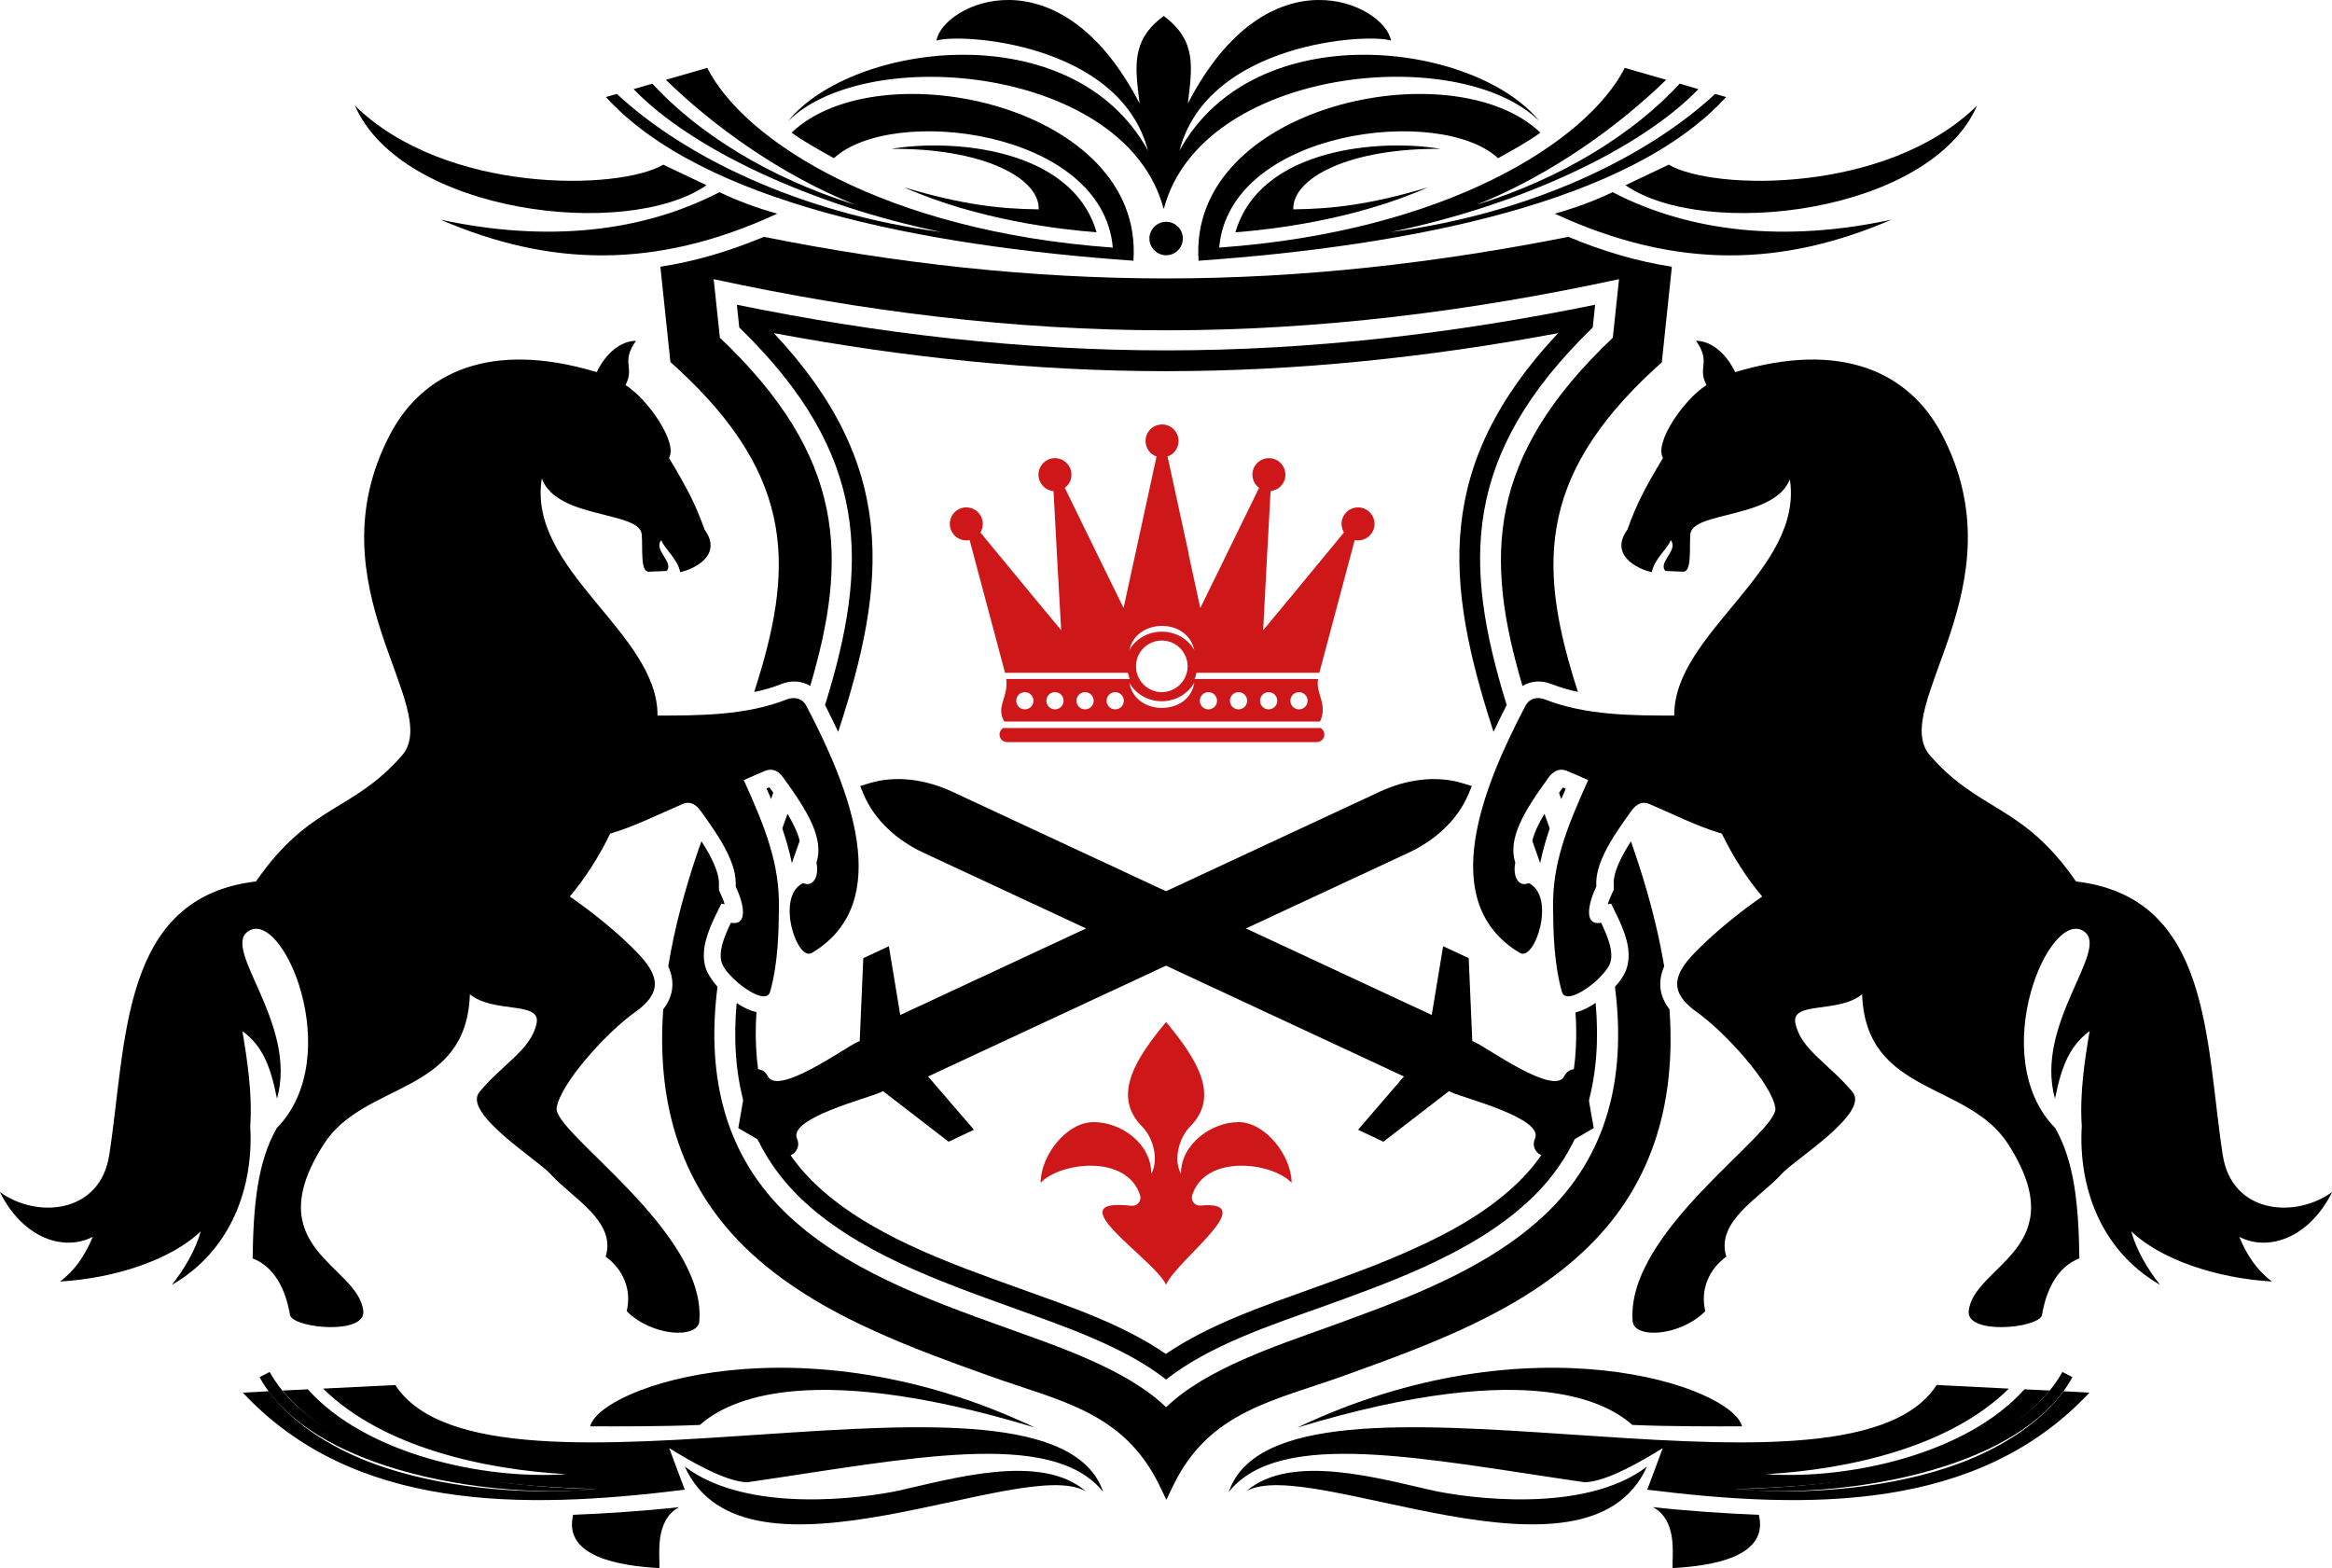 <?xml version="1.0" encoding="UTF-8"?>
<svg id="Calque_2" data-name="Calque 2" xmlns="http://www.w3.org/2000/svg" xmlns:xlink="http://www.w3.org/1999/xlink" viewBox="0 0 97.57 65.61">
  <defs>
    <style>
      .cls-1 {
        clip-path: url(#clippath);
      }

      .cls-2 {
        fill: none;
      }

      .cls-2, .cls-3, .cls-4 {
        stroke-width: 0px;
      }

      .cls-4 {
        fill: #cd1719;
      }
    </style>
    <clipPath id="clippath">
      <rect class="cls-2" width="97.57" height="65.61"/>
    </clipPath>
  </defs>
  <g id="Calque_1-2" data-name="Calque 1">
    <g class="cls-1">
      <path class="cls-3" d="M68.34,35.5c.55,1.59,1.01,3.26,1.29,4.93-.27.62-.22,1.23.22,1.8.26,3.61-.54,7.15-3.41,9.95-2.75,2.69-6.63,4.09-10.18,5.37-2.97,1.07-5.66,1.49-7.17,4.6l-.29.6-.29-.6c-1.51-3.11-4.2-3.53-7.17-4.6-1.59-.57-3.19-1.15-4.73-1.85-1.97-.89-3.89-2-5.45-3.52-2.87-2.81-3.67-6.34-3.41-9.95.44-.57.49-1.18.21-1.8.27-1.67.73-3.33,1.28-4.93l.11-.3c.39.6.76,1.31.73,1.84v.19s.07.17.07.17c.04.09.12.26.17.43l-.14-.02-.24.49c-.31.65-.63,1.42-.43,2.15.07.25.26.55.51.84-.43,3.38.12,6.75,2.77,9.38,2.46,2.43,6.07,3.72,9.26,4.87,2.1.76,5.08,1.73,6.74,3.34,1.66-1.61,4.64-2.58,6.74-3.34,1.46-.53,2.93-1.06,4.35-1.7,1.77-.8,3.52-1.8,4.92-3.17,2.66-2.63,3.2-6,2.77-9.38.23-.25.43-.54.51-.84.2-.73-.12-1.5-.43-2.15l-.24-.49-.14.02c.05-.17.13-.34.17-.43l.08-.17v-.19c-.05-.52.33-1.23.72-1.84l.1.3ZM31.56,28.94c1.63-5.06,1.81-8.9-3.21-13.52l-.3-.27-.42-3.99c1.43-.22,2.87-.64,4.33-1.25,5.55,1.11,11.16,1.74,16.83,1.74s11.28-.64,16.83-1.74c1.46.61,2.9,1.03,4.33,1.25l-.42,4-.3.27c-5.02,4.62-4.84,8.46-3.21,13.52-.38-.08-.75-.19-1.11-.33-.42-.17-.86-.13-1.21.08-1.59-5.38-1.5-9.57,3.78-14.57l.26-2.45c-6.23,1.35-12.55,2.14-18.94,2.14s-12.71-.79-18.94-2.14l.26,2.45c5.27,5,5.37,9.19,3.78,14.57-.35-.21-.79-.25-1.21-.08-.35.14-.73.25-1.11.33M32.35,33.17l-.05.15-.04.11c-.06-.15-.12-.29-.19-.44.04-.02.08-.03.12-.05l.16.22ZM65.32,33.43l-.04-.11-.05-.15.16-.22s.08.03.12.05c-.06.15-.13.29-.19.44"/>
      <path class="cls-3" d="M32.38,13.94c5.18,5.53,4.75,10.4,2.69,16.68-.18-.39-.37-.76-.55-1.12,1.83-5.9,1.92-10.45-3.59-15.8l-.1-.95c5.91,1.21,11.91,1.91,17.96,1.91s12.04-.7,17.95-1.91l-.1.95c-5.51,5.35-5.42,9.91-3.6,15.8-.18.35-.37.73-.55,1.12-2.05-6.28-2.48-11.16,2.7-16.68-5.41,1.01-10.9,1.59-16.4,1.59s-11-.58-16.4-1.59M33.46,35.18c-.11.31-.22.62-.33.93-.1-.5-.24-.98-.4-1.45l.22-.61c.22.37.42.76.51,1.13M31.65,42.35c-.17,2.58.36,5.11,2.35,7.08,2.24,2.21,5.72,3.42,8.63,4.47,2.05.74,4.32,1.49,6.15,2.75,1.83-1.25,4.1-2.01,6.15-2.75,1.42-.51,2.84-1.02,4.22-1.65,1.58-.71,3.17-1.6,4.41-2.82,1.99-1.96,2.53-4.49,2.36-7.07.29-.07.58-.22.84-.4.26,2.93-.3,5.82-2.58,8.08-1.32,1.3-2.99,2.24-4.66,3-1.4.63-2.84,1.15-4.29,1.67-2.07.74-4.64,1.59-6.44,3.01-1.8-1.41-4.38-2.26-6.44-3.01-3.05-1.1-6.6-2.35-8.95-4.67-2.28-2.26-2.84-5.14-2.58-8.07.27.18.56.32.84.38M64.44,36.11c-.11-.31-.22-.62-.33-.93.09-.37.29-.76.51-1.13l.22.61c-.16.48-.3.96-.4,1.45"/>
      <path class="cls-3" d="M22.67,20.02c.62,1.71,4.1,1.35,4.18,2.34.05.58-.07,1.58.3,1.56l.74-.03c.33-.36-.57-.88-.22-1.29.13.37.67.76.79,1.34.63-.14,1.78-.73,1.02-1.78-.37-1.04-.72-1.72-1.49-3,.38-.63-.87-2.45-1.82-3.05.4-.75-.21-.94.44-1.85-.63,0-1.27.52-1.64,1.31-4.45-1.34-7.27.01-8.63,2.57-3.38,6.38,2.25,11.46.47,13.48-2.09,2.38-3.85,2.01-6.1,5.26-5.67.67-5.4,6.66-6.14,11.45-.38,2.46-3.04,2.67-4.58,1.54.98,1.96,2.69,2.5,3.89,1.88-.32.78-.76,1.42-1.37,1.87,2.34-.14,4.65-.92,5.89-2.1-.22.79-.69,1.58-1.21,2.24,2.49-1.43,3.43-4.1,3.28-6.65.09-1.35-.12-2.74-.33-3.97.8.59,1.16,1.37,1.45,2.83.87-3.11-2.27-6.19-1.24-6.98,1.45-1.11,4.17,5.21,1.23,8.21-.81,1.42-.98,3.24-1.01,5.45.9.35,1.38,1.27,1.57,2.4.24.54,3.17.8,3.06-.2-.22-1.93-4.46-2.6-1.65-6.98,1.69-2.64,5.97-2.03,6.11-6.27.99.82,2.99.27,2.79,1.22-.23,1.1-1.4,1.68-2.39,2.87-.73.88,2.44,2.84,2.96,3.42.87.98,2.79,1.98,2.32,3.47.73.52,1.1,1.39.88,2.28,1.07,1.07,2.98,1.16,3.04.42.3-3.76-6.13-7.89-5.97-8.93.16-1.02,2.09-3.16,3.28-4,1.13-.8,1.04-1.51.11-2.47-.63-.66-1.63-1.53-2.84-2.37.65-.77,1.21-1.65,1.69-2.63,1.05-.31,2.09-.84,3.03-1.24.3-.13.55.01.74.27.93,1.27,1.54,2.28,1.48,3.18.36.76.52,1.65-.2,1.52-.33.68-.51,1.22-.39,1.65.17.62,1.84,1.91,2.03,1.24.35-1.24.36-2.63.37-3.56.02-1.78-.54-3.25-1.47-5.3.31-.14.61-.27.9-.39.3-.12.55.01.74.27,1.07,1.47,1.72,2.58,1.4,3.58.11.49-.09,1.05-.56.85-1.16.55-.26,3.3.37,2.92,3.54-2.11,1.53-6.98-.23-10.33-.19-.36-.54-.38-.81-.28-1.71.68-3.7.68-5.42.68.02-3.47-5.47-6.09-4.84-9.93"/>
      <path class="cls-3" d="M74.9,20.02c-.62,1.71-4.1,1.35-4.18,2.34-.04.58.07,1.58-.3,1.56l-.74-.03c-.33-.36.57-.88.22-1.29-.13.37-.67.76-.79,1.34-.63-.14-1.78-.73-1.02-1.78.37-1.04.72-1.72,1.49-3-.38-.63.87-2.45,1.82-3.05-.4-.75.21-.94-.44-1.85.63,0,1.26.52,1.64,1.31,4.45-1.34,7.27.01,8.63,2.57,3.38,6.38-2.25,11.46-.47,13.48,2.09,2.38,3.85,2.01,6.1,5.26,5.67.67,5.4,6.66,6.14,11.45.38,2.46,3.04,2.67,4.58,1.54-.98,1.96-2.69,2.5-3.89,1.88.32.78.76,1.42,1.37,1.87-2.34-.14-4.65-.92-5.89-2.1.22.79.68,1.58,1.21,2.24-2.49-1.43-3.43-4.1-3.28-6.65-.09-1.35.12-2.74.33-3.97-.79.59-1.16,1.37-1.45,2.83-.87-3.11,2.27-6.19,1.24-6.98-1.45-1.11-4.17,5.21-1.23,8.21.81,1.42.98,3.24,1.01,5.45-.9.35-1.38,1.27-1.57,2.4-.24.54-3.17.8-3.06-.2.22-1.93,4.46-2.6,1.65-6.98-1.69-2.64-5.96-2.03-6.11-6.27-.99.82-2.99.27-2.79,1.22.23,1.1,1.4,1.68,2.39,2.87.73.88-2.44,2.84-2.96,3.42-.87.98-2.79,1.98-2.32,3.47-.73.52-1.1,1.39-.88,2.28-1.07,1.07-2.98,1.16-3.04.42-.3-3.76,6.13-7.89,5.97-8.93-.16-1.02-2.1-3.16-3.28-4-1.13-.8-1.04-1.51-.11-2.47.64-.66,1.63-1.53,2.84-2.37-.65-.77-1.21-1.65-1.69-2.63-1.05-.31-2.09-.84-3.03-1.24-.3-.13-.55.01-.74.27-.93,1.27-1.54,2.28-1.48,3.18-.36.76-.52,1.65.2,1.52.33.68.51,1.22.39,1.65-.17.62-1.84,1.91-2.03,1.24-.35-1.24-.36-2.63-.37-3.56-.02-1.78.54-3.25,1.47-5.3-.31-.14-.61-.27-.9-.39-.3-.12-.55.01-.75.27-1.07,1.47-1.72,2.58-1.4,3.58-.11.49.09,1.05.56.85,1.16.55.26,3.3-.37,2.92-3.54-2.11-1.53-6.98.23-10.33.19-.36.54-.38.81-.28,1.71.68,3.7.68,5.42.68-.03-3.47,5.47-6.09,4.83-9.93"/>
      <path class="cls-4" d="M49.73,23.19l.49,2.25.76-1.55,1.7-3.48c-.17-.12-.28-.33-.28-.55,0-.38.31-.69.69-.69s.69.31.69.69-.28.65-.62.69l-.18,3.34-.13,2.48,1.22-1.47,2.16-2.62c-.06-.1-.1-.23-.1-.36,0-.38.31-.69.69-.69s.69.31.69.69-.31.69-.69.69c-.05,0-.1,0-.14-.01l-1.48,5.55h-5.14c-.02.09-.04.18-.08.26h5.17c-.12.6.42,1.05.08,1.78h-13.21c-.37-.62.18-1,.08-1.78h5.17c-.03-.08-.06-.17-.08-.26h-5.14l-1.48-5.55s-.09.01-.14.01c-.38,0-.69-.31-.69-.69s.31-.69.69-.69.69.31.69.69c0,.13-.04.25-.1.36l2.16,2.62,1.22,1.47-.14-2.48-.18-3.34c-.35-.03-.63-.33-.63-.69,0-.38.31-.69.69-.69s.69.31.69.69c0,.23-.11.43-.28.55l1.7,3.48.76,1.55.49-2.25.89-4.09c-.27-.09-.46-.35-.46-.65,0-.38.31-.69.69-.69s.69.31.69.69c0,.3-.19.56-.46.65l.89,4.09ZM55.26,30.46c.09.06.15.16.15.27,0,.18-.14.32-.32.32h-12.95c-.18,0-.32-.14-.32-.32,0-.11.06-.21.15-.27h13.29ZM48.61,26.8c-.6,0-1.08.48-1.08,1.08s.49,1.08,1.08,1.08,1.08-.49,1.08-1.08-.48-1.08-1.08-1.08M49.97,27.2c-.3-1.37-2.43-1.33-2.72,0,.26-.46.77-.77,1.36-.77s1.1.31,1.36.77M49.97,28.56c-.26.46-.77.78-1.36.78s-1.1-.31-1.36-.78c.12.71.74,1.06,1.36,1.06s1.25-.34,1.36-1.06M46.66,28.96c-.2,0-.36.16-.36.36s.16.36.36.36.36-.16.36-.36-.16-.36-.36-.36M45.4,28.96c-.2,0-.36.16-.36.36s.16.36.36.36.36-.16.36-.36-.16-.36-.36-.36M44.14,28.96c-.2,0-.36.16-.36.36s.16.36.36.36.36-.16.36-.36-.16-.36-.36-.36M42.88,28.96c-.2,0-.36.16-.36.36s.16.36.36.36.36-.16.36-.36-.16-.36-.36-.36M54.35,28.96c-.2,0-.36.16-.36.36s.16.36.36.36.36-.16.36-.36-.16-.36-.36-.36M53.08,28.96c-.2,0-.36.16-.36.36s.16.36.36.36.36-.16.36-.36-.16-.36-.36-.36M51.82,28.96c-.2,0-.36.16-.36.36s.16.36.36.36.36-.16.36-.36-.16-.36-.36-.36M50.56,28.96c-.2,0-.36.16-.36.36s.16.36.36.36.36-.16.36-.36-.16-.36-.36-.36"/>
      <path class="cls-3" d="M37.67,42.49l-.48-2.9-1.07.5-.15,3.47s-.07.02-.1.04c-.56.26-3.35,2.28-3.75,1.42-.12-.25-.42-.36-.66-.24l-.16.07-.41,2.35,2.06,1.2.16-.08c.25-.12.36-.42.24-.67-.4-.86,2.94-1.69,3.5-1.95.03-.01.06-.03.09-.05l2.75,2.12,1.06-.5-1.92-2.23,20.1-9.36c1.08-.5,2.04-1.34,2.51-2.45l.14-.34-.35-.11c-1.15-.36-2.41-.16-3.49.34l-20.1,9.36Z"/>
      <path class="cls-3" d="M37.41,42.98l20.5-9.55c1-.47,2.18-.66,3.25-.33-.43,1.03-1.34,1.81-2.34,2.28l-20.5,9.55,1.92,2.23-.48.22-2.82-2.17c-.04.08-.11.15-.21.19-.96.45-4.27,1.11-3.67,2.4.04.08,0,.18-.08.22l-1.71-1,.34-1.95c.08-.04.18,0,.22.08.6,1.29,3.24-.82,4.19-1.26.09-.04.19-.05.28-.03l.15-3.56.48-.22.48,2.9ZM37.99,43.11c-.3.14-.05.62.23.49l22.37-10.28c-.26-.04-.53-.04-.78-.02-.6.04-1.21.2-1.75.46l-20.07,9.35ZM36.1,44.37h0l.16.35s.04.06.08.07c.03.01.07.01.1,0,.03-.01.06-.04.07-.07.01-.03.01-.07,0-.1l-.16-.35s-.04-.06-.07-.07c-.03-.01-.07-.01-.1,0-.03.01-.06.04-.07.07-.01.03-.01.07,0,.1M32.29,46.14h0l.16.35s.04.06.07.07c.03.01.07.01.1,0,.03-.02.06-.04.07-.07.01-.03,0-.07,0-.1l-.16-.35s-.04-.06-.07-.07c-.03-.01-.07-.01-.1,0-.03.02-.06.04-.07.08-.01.03-.01.07,0,.1M32.82,45.89h0l.16.35s.04.06.07.07h0s.07.01.1,0c.03-.01.06-.04.07-.07h0s0-.07,0-.1l-.16-.35s-.04-.06-.07-.07c-.03-.01-.07-.01-.1,0-.03.02-.06.04-.07.07-.01.03-.01.07,0,.1M33.39,45.63h0l.16.35s.04.06.07.07c.03.01.07.01.1,0,.03-.02.06-.04.07-.07.01-.03.01-.07,0-.1l-.16-.35s-.04-.06-.07-.07c-.03-.01-.07-.01-.1,0-.03.01-.06.04-.07.07-.01.03-.01.07,0,.1M33.92,45.38h0l.16.35s.04.06.07.07h0s.07.01.1,0c.03-.02.06-.04.07-.07.01-.03.01-.07,0-.1l-.16-.35s-.04-.06-.07-.07c-.03-.01-.07-.01-.1,0-.03.01-.06.04-.07.07-.01.03-.01.07,0,.1M34.46,45.13h0l.16.35s.04.06.07.07h0s.07.01.1,0c.03-.02.06-.04.07-.07h0s0-.07,0-.1l-.16-.35s-.04-.06-.08-.07c-.03-.01-.07-.01-.1,0-.03.02-.06.04-.07.07-.01.03-.01.07,0,.1M35,44.88h0l.16.35s.04.06.07.07h0s.07.01.1,0c.03-.02.06-.04.07-.07.01-.03.01-.07,0-.1l-.16-.35s-.04-.06-.07-.07c-.03-.01-.07-.01-.1,0-.03.02-.06.04-.07.07-.01.03-.01.07,0,.1M35.56,44.62h0l.16.35s.04.06.07.07c.03.01.07.01.1,0,.03-.02.06-.04.07-.07h0s.01-.07,0-.1l-.16-.35s-.04-.05-.07-.07c-.03-.01-.07-.01-.1,0-.03.02-.06.04-.07.07-.01.03,0,.07,0,.1M38.59,44.4l20.09-9.3c.55-.25,1.06-.6,1.48-1.04.17-.18.34-.39.49-.61l-22.28,10.46c-.28.13-.07.63.23.49"/>
      <path class="cls-3" d="M59.9,42.49l.48-2.9,1.07.5.15,3.47s.07.02.1.04c.56.26,3.35,2.28,3.75,1.42.12-.25.42-.36.66-.24l.16.07.41,2.35-2.06,1.2-.16-.08c-.25-.12-.36-.42-.24-.67.4-.86-2.94-1.69-3.5-1.95-.03-.01-.06-.03-.09-.05l-2.75,2.12-1.06-.5,1.92-2.23-20.1-9.36c-1.08-.5-2.04-1.34-2.51-2.45l-.14-.34.35-.11c1.15-.36,2.41-.16,3.49.34l20.1,9.36Z"/>
      <path class="cls-3" d="M60.16,42.98l-20.5-9.55c-1-.47-2.18-.66-3.25-.33.43,1.03,1.34,1.81,2.34,2.28l20.5,9.55-1.92,2.23.48.22,2.82-2.17c.05.08.11.15.21.19.96.45,4.26,1.11,3.66,2.4-.04.08,0,.18.08.22l1.71-1-.33-1.95c-.08-.04-.18,0-.22.08-.6,1.29-3.24-.82-4.19-1.26-.09-.04-.19-.05-.28-.03l-.15-3.56-.48-.22-.48,2.9ZM59.58,43.11c.3.14.05.62-.23.49l-22.37-10.28c.26-.04.53-.04.78-.02.6.04,1.21.2,1.75.46l20.07,9.35ZM61.47,44.37h0l-.16.35s-.04.06-.07.07c-.03.01-.07.01-.1,0-.03-.01-.06-.04-.07-.07-.01-.03-.01-.07,0-.1l.16-.35s.04-.06.07-.07c.03-.01.07-.01.1,0,.03.01.06.04.07.07,0,.03,0,.07,0,.1M65.28,46.14h0l-.16.35s-.04.06-.07.07c-.03.01-.07.01-.1,0-.03-.02-.06-.04-.07-.07s-.01-.07,0-.1l.16-.35s.04-.06.07-.07c.03-.01.07-.01.1,0,.03.02.06.04.07.08.01.03.01.07,0,.1M64.75,45.89h0l-.16.35s-.04.06-.07.07h0s-.07.01-.1,0c-.03-.01-.06-.04-.07-.07-.01-.03-.01-.07,0-.1l.16-.35s.04-.06.07-.07c.03-.01.07-.01.1,0,.03.02.06.04.07.07.01.03.01.07,0,.1M64.18,45.63h0l-.16.35s-.04.06-.07.07c-.03.01-.07.01-.1,0-.03-.02-.06-.04-.07-.07-.01-.03-.01-.07,0-.1l.16-.35s.04-.06.07-.07c.03-.01.07-.01.1,0,.03.01.06.04.07.07.01.03.01.07,0,.1M63.65,45.38h0l-.16.35s-.04.06-.07.07h0s-.07.01-.1,0c-.03-.02-.06-.04-.07-.07h0s-.01-.07,0-.1l.16-.35s.04-.06.07-.07c.03-.01.07-.01.1,0,.03.01.06.04.07.07.01.03,0,.07,0,.1M63.11,45.13h0l-.16.35s-.04.06-.07.07h0s-.07.01-.1,0c-.03-.02-.06-.04-.07-.07h0s-.01-.07,0-.1l.16-.35s.04-.06.08-.07c.03-.01.07-.01.1,0,.03.02.06.04.07.07.01.03.01.07,0,.1M62.57,44.88h0l-.16.35s-.04.06-.07.07h0s-.07.01-.1,0c-.03-.02-.06-.04-.07-.07-.01-.03-.01-.07,0-.1l.16-.35s.04-.06.08-.07c.03-.01.07-.01.1,0,.03.02.06.04.07.07.01.03.01.07,0,.1M62.01,44.62h0l-.16.35s-.04.06-.07.07c-.03.01-.07.01-.1,0-.03-.02-.06-.04-.07-.07h0s-.01-.07,0-.1l.16-.35s.04-.05.07-.07c.03-.01.07-.01.1,0,.03.02.06.04.07.07.01.03.01.07,0,.1M58.98,44.4l-20.09-9.3c-.55-.25-1.06-.6-1.48-1.04-.17-.18-.34-.39-.48-.61l22.28,10.46c.28.13.07.63-.23.49"/>
      <path class="cls-4" d="M48.79,53.76c-.46-1.06-4.69-3.68-1.45-3.31.12.01.22-.03.3-.12.07-.09.1-.2.06-.32-.56-1.74-3.36-1.38-4.16-.52,0-1.13,1.07-2.54,2.22-2.54s2.41.9,2.41,2.16c.33-.6.07-1.52-.38-1.97-1.32-1.32-.2-2.93,1-4.38,1.19,1.45,2.32,3.06,1,4.38-.45.45-.71,1.37-.38,1.97,0-1.25,1.29-2.16,2.41-2.16s2.22,1.41,2.22,2.54c-.8-.86-3.61-1.22-4.16.52-.03.11-.01.22.06.31.07.09.18.13.29.12,2.56-.23-.98,2.26-1.44,3.31"/>
      <path class="cls-3" d="M48.68,8.72c-1.57-5.9-12.35-6.96-15.71-3.65,2.68-3.31,11.9-4.51,15.06,1.23-1.19-4.54-7.92-4.92-8.85-4.6.25-1.51,5.12-3.9,8.5,2.63-.17-1.47-.4-2.63,1.01-3.66,1.41,1.04,1.18,2.19,1.01,3.66,3.38-6.53,8.25-4.14,8.5-2.63-.94-.32-7.66.06-8.85,4.6,3.16-5.74,12.38-4.54,15.06-1.23-3.36-3.31-14.14-2.26-15.71,3.65"/>
      <path class="cls-3" d="M47.44,10.91c-8.94-.63-18.08-2.45-22.09-6.85l.46-.13c2.77,2.58,7.6,4.99,13.58,5.78-5.39-1.11-10.44-3.45-12.88-5.98l.78-.23c1.9,2.06,4.86,3.94,8.5,5.07-3.18-1.28-5.97-3.32-7.93-5.23l1.73-.5c1.56,3.07,7.44,6.84,16.97,7.52-.43-4.93-9.25-5.99-11.67-3.74-.53-.3-1.22-.67-1.77-1.07,3.67-3.51,14.79-1.13,14.3,5.38"/>
      <path class="cls-3" d="M32.52,8.94c-5.12,2.37-9.57,2.2-14.09.25,4.44.96,8.44.53,11.67-1.15.75.36,1.56.66,2.42.9"/>
      <path class="cls-3" d="M43.46,8.76c.04-1.33-2.39-2.57-6.17-2.53,2.41-.42,7.55-.1,8.59,3.49-1.52-.12-4.96-.51-8.05-1.88,2.44.73,4.01.9,5.64.92"/>
      <path class="cls-3" d="M29.56,7.75c-3.34,2.31-12.73,1.18-14.71-3.33,3.79,3.71,11.05,3.56,12.9,2.47l1.81.86Z"/>
      <path class="cls-3" d="M50.13,10.91c8.94-.63,18.08-2.45,22.09-6.85l-.46-.13c-2.77,2.58-7.6,4.99-13.58,5.78,5.39-1.11,10.44-3.45,12.88-5.98l-.78-.23c-1.9,2.06-4.86,3.94-8.5,5.07,3.18-1.28,5.97-3.32,7.93-5.23l-1.73-.5c-1.56,3.07-7.44,6.84-16.97,7.52.43-4.93,9.25-5.99,11.67-3.74.53-.3,1.23-.67,1.77-1.07-3.67-3.51-14.79-1.13-14.3,5.38"/>
      <path class="cls-3" d="M65.05,8.94c5.13,2.37,9.57,2.2,14.09.25-4.44.96-8.44.53-11.67-1.15-.75.36-1.56.66-2.42.9"/>
      <path class="cls-3" d="M54.11,8.76c-.04-1.33,2.39-2.57,6.17-2.53-2.41-.42-7.55-.1-8.59,3.49,1.52-.12,4.96-.51,8.05-1.88-2.44.73-4.01.9-5.64.92"/>
      <path class="cls-3" d="M68.01,7.75c3.34,2.31,12.73,1.18,14.71-3.33-3.79,3.71-11.05,3.56-12.9,2.47l-1.81.86Z"/>
      <path class="cls-3" d="M48.79,10.68c.38,0,.7-.31.7-.7s-.32-.7-.7-.7-.7.32-.7.7.32.7.7.7"/>
      <path class="cls-3" d="M46.15,62.4c-2.26-6.45-25.72,1.57-29.61-4.45l-3.02.15c2.53,2.49,6.81,3.39,10.17,3.58-3.45.24-8.38-.83-10.81-3.55l-1.06.05c1,1.22,2.64,2.27,4.47,2.87,1.43.49,3.96,1.13,8.65,1.25-2.51.24-5.93.06-8.82-.89-2.05-.67-3.84-1.79-4.88-3.2l-1.08.06c4.64,4.96,11.65,4.91,18.49,4.06l-.65-1.74c.81.5,2.32,1.4,3.26,1.43,6.74-.98,12.72-2.27,14.88.38"/>
      <path class="cls-3" d="M24.69,59.68c1.13,0,2.98.01,4.59-.06.91-.79,4.02-2.92,14.02.11-9.75-4.64-18.22-1.72-18.61-.04"/>
      <path class="cls-3" d="M28.41,63.06c-1.05.57-.79,2.07-.82,2.55-1.62-.09-4.04-.45-3.61-2.23,1.32-.05,3-.16,4.43-.32"/>
      <path class="cls-3" d="M45.42,62.39c-1.87-1.62-5.61-.51-7.83-.02-1.39.3-6.31,1-8.94-1.01,2.53,5.6,14.13-.48,16.76,1.03"/>
      <path class="cls-3" d="M11.28,57.4c.88,1.6,2.77,2.83,4.97,3.56,1.43.49,3.99,1.23,8.69,1.35-2.51.24-5.93-.04-8.82-.99-2.32-.76-4.32-1.97-5.26-3.7l.43-.22Z"/>
      <path class="cls-3" d="M51.42,62.4c2.26-6.45,25.72,1.57,29.61-4.45l3.02.15c-2.52,2.49-6.81,3.39-10.16,3.58,3.45.24,8.38-.83,10.81-3.55l1.06.05c-1,1.22-2.64,2.27-4.47,2.87-1.43.49-3.96,1.13-8.65,1.25,2.51.24,5.93.06,8.82-.89,2.05-.67,3.84-1.79,4.88-3.2l1.08.06c-4.64,4.96-11.65,4.91-18.5,4.06l.65-1.74c-.81.5-2.32,1.4-3.26,1.43-6.74-.98-12.72-2.27-14.88.38"/>
      <path class="cls-3" d="M72.89,59.68c-1.13,0-2.98.01-4.59-.06-.91-.79-4.02-2.92-14.02.11,9.75-4.64,18.22-1.72,18.61-.04"/>
      <path class="cls-3" d="M69.16,63.06c1.06.57.79,2.07.82,2.55,1.62-.09,4.04-.45,3.61-2.23-1.32-.05-3-.16-4.43-.32"/>
      <path class="cls-3" d="M52.15,62.39c1.87-1.62,5.61-.51,7.83-.02,1.39.3,6.31,1,8.93-1.01-2.52,5.6-14.13-.48-16.76,1.03"/>
      <path class="cls-3" d="M86.29,57.4c-.88,1.6-2.77,2.83-4.97,3.56-1.43.49-4,1.23-8.69,1.35,2.51.24,5.93-.04,8.82-.99,2.32-.76,4.32-1.97,5.26-3.7l-.43-.22Z"/>
    </g>
  </g>
</svg>